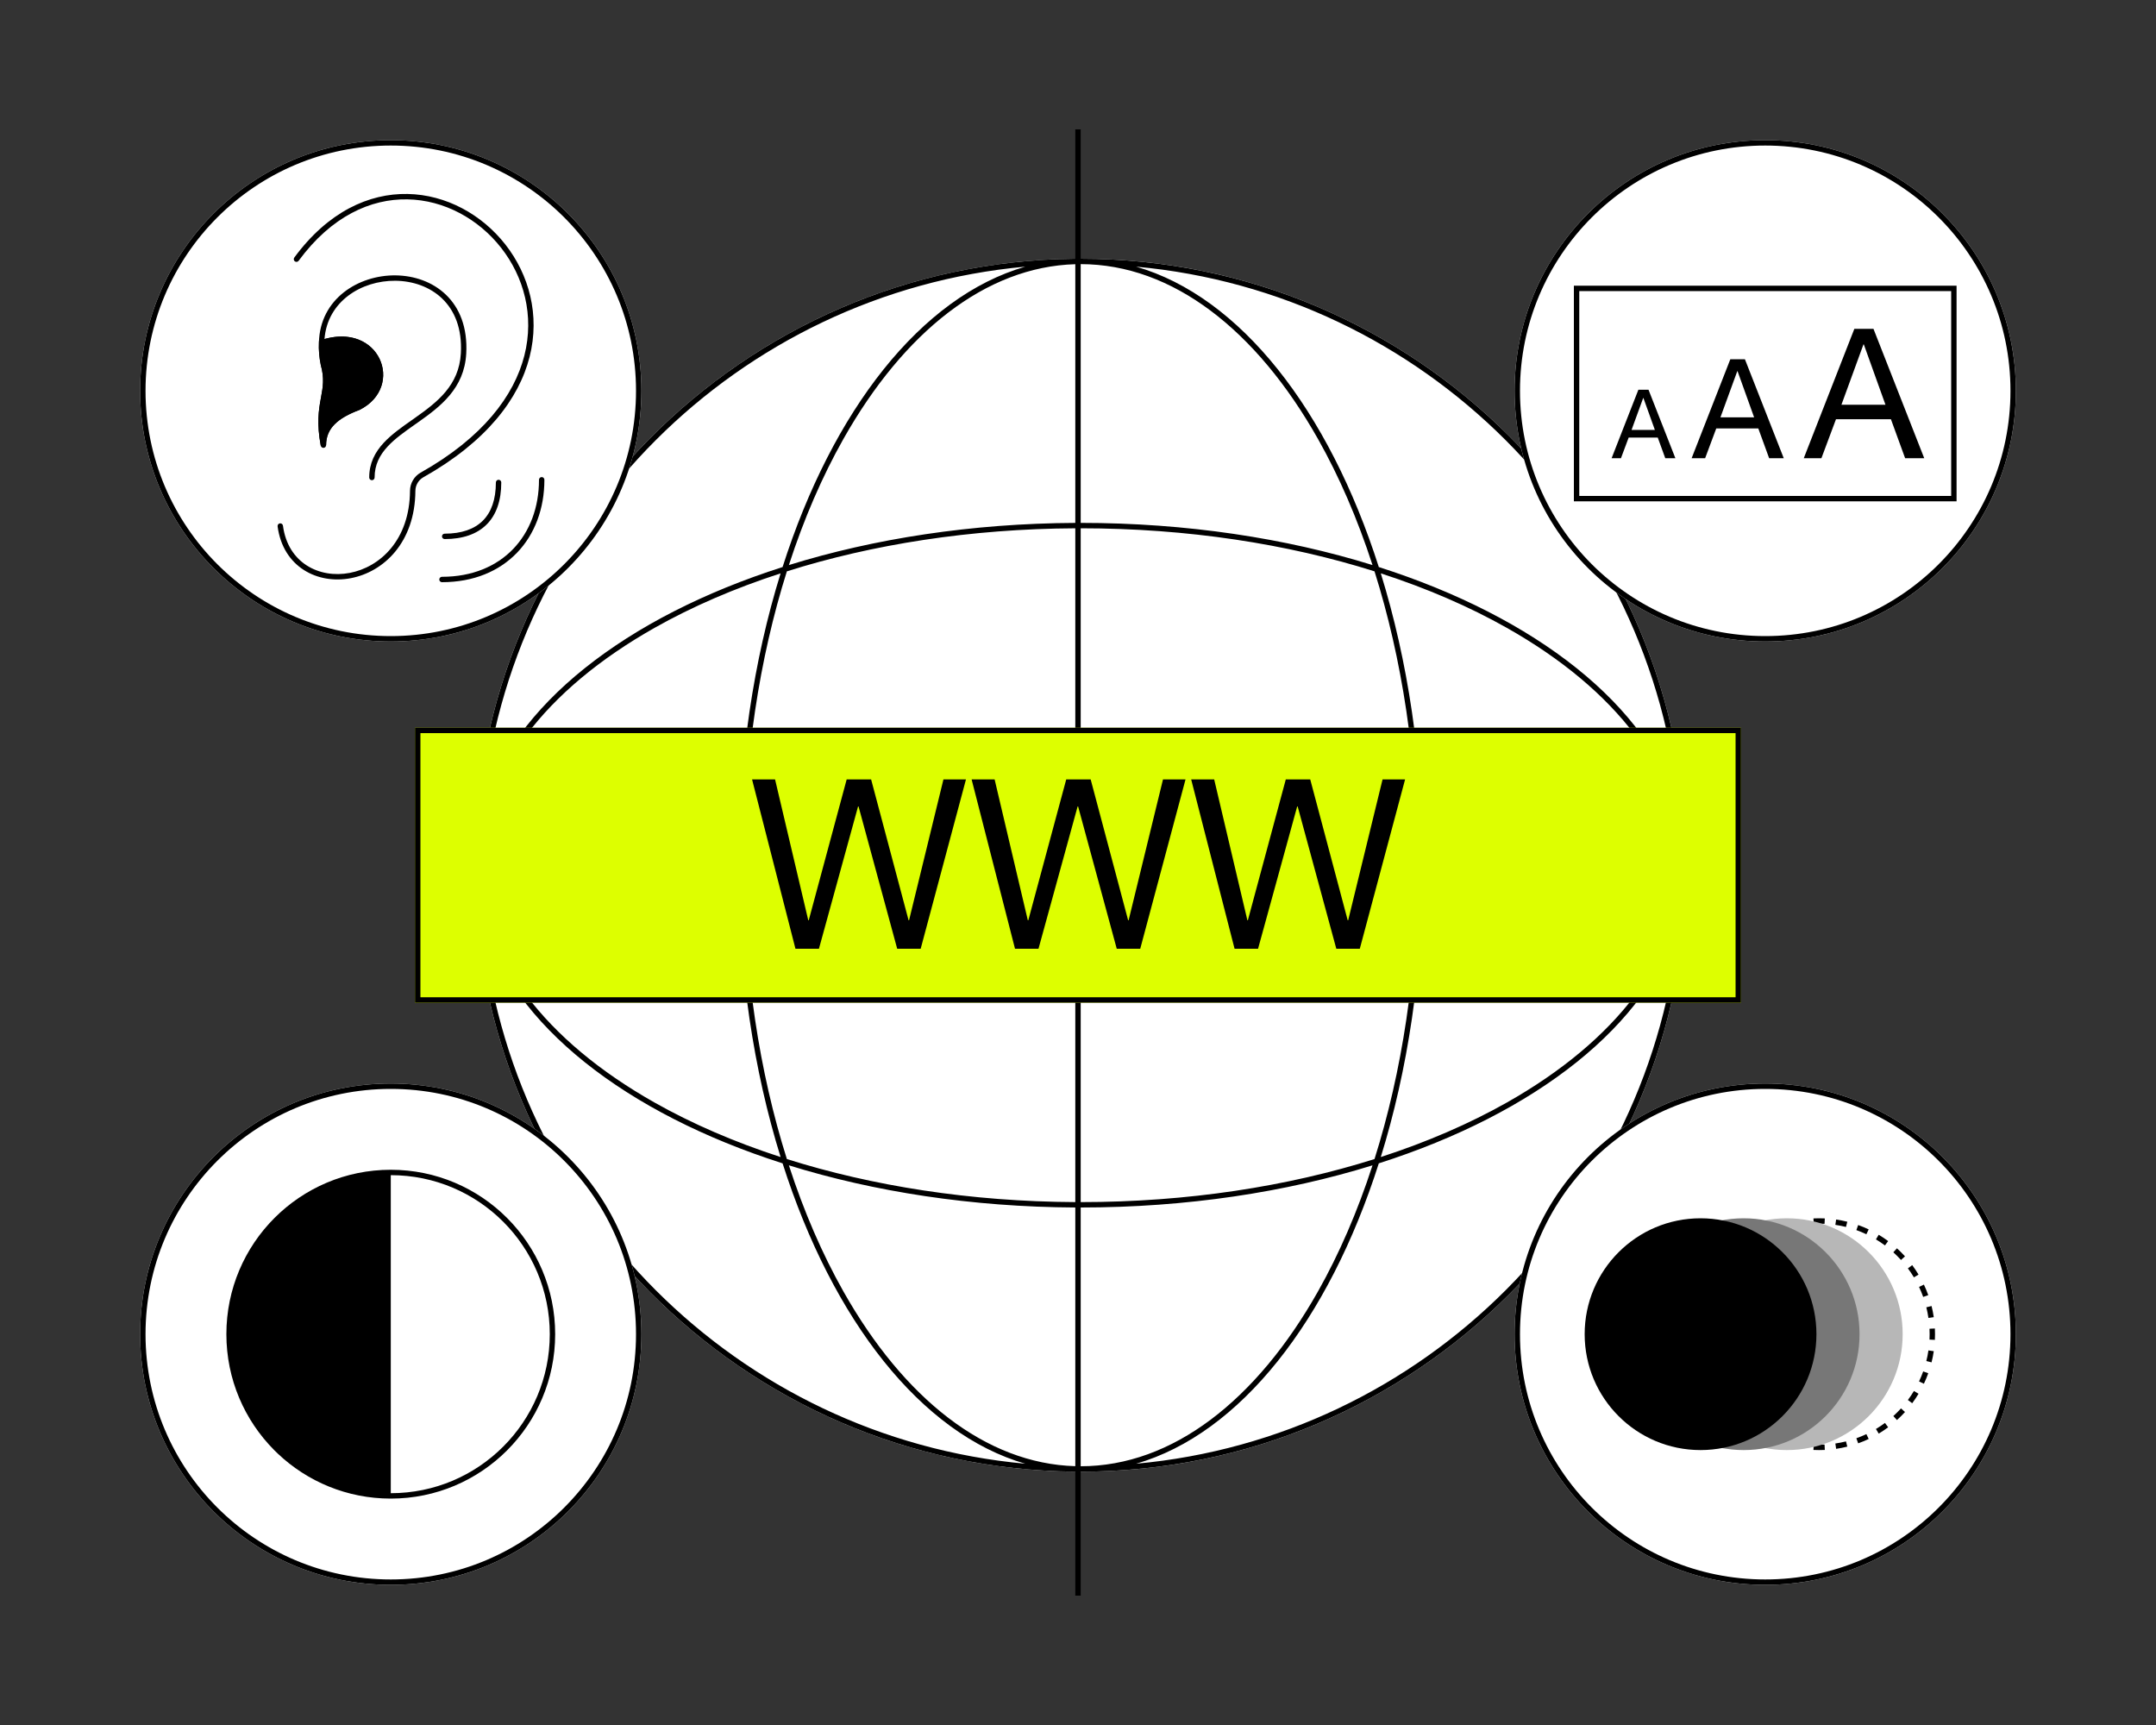 <?xml version="1.0" encoding="UTF-8"?>
<svg xmlns="http://www.w3.org/2000/svg" width="400" height="320" viewBox="0 0 400 320" fill="none">
  <rect x="0" y="0" width="400" height="320" fill="#333333" stroke="none"/>
  <path d="M313 160.5C313 222.632 262.632 273 200.5 273C138.368 273 88 222.632 88 160.5C88 98.368 138.368 48 200.5 48C262.632 48 313 98.368 313 160.5Z" fill="white"></path>
  <path fill-rule="evenodd" clip-rule="evenodd" d="M200.5 48V24H199.5V48.004C137.828 48.541 88 98.702 88 160.5V160.517C88.009 222.308 137.834 272.459 199.5 272.996V296H200.5V273C262.632 273 313 222.632 313 160.5C313 98.368 262.632 48 200.5 48ZM199.5 49.014C182.874 49.483 167.655 61.626 156.47 81.442C152.552 88.382 149.145 96.241 146.36 104.823C162.149 99.921 180.247 97.097 199.5 97.002V49.014ZM200.5 97L200.5 49C217.515 49 233.121 61.229 244.53 81.442C248.448 88.382 251.855 96.241 254.64 104.823C238.578 99.837 220.126 97 200.5 97ZM199.5 98.002C180.062 98.099 161.826 100.99 145.988 105.988C140.905 122.097 138 140.688 138 160.5C138 180.312 140.905 198.903 145.988 215.012C161.826 220.01 180.062 222.902 199.5 222.998V98.002ZM200.5 223L200.5 98C220.312 98 238.903 100.905 255.012 105.988C260.095 122.097 263 140.688 263 160.5C263 180.312 260.095 198.903 255.012 215.012C238.903 220.095 220.312 223 200.5 223ZM199.5 223.998C180.247 223.903 162.149 221.079 146.36 216.177C149.145 224.759 152.552 232.618 156.47 239.558C167.655 259.375 182.874 271.517 199.5 271.986V223.998ZM200.5 272C217.515 272 233.121 259.771 244.53 239.558C248.448 232.618 251.855 224.759 254.64 216.177C238.578 221.163 220.126 224 200.5 224V272ZM311.532 170.785C306.651 224.157 264.157 266.651 210.785 271.532C230.116 265.954 246.516 244.913 255.809 215.809C284.913 206.516 305.954 190.116 311.532 170.785ZM89.468 150.215C94.349 96.843 136.843 54.349 190.215 49.468C170.884 55.046 154.484 76.087 145.191 105.191C116.087 114.484 95.046 130.884 89.468 150.215ZM121.442 116.47C128.382 112.552 136.241 109.145 144.823 106.36C139.837 122.422 137 140.874 137 160.5C137 180.126 139.837 198.578 144.823 214.64C136.241 211.855 128.382 208.448 121.442 204.53C101.236 193.125 89.008 177.525 89 160.517L89 160.5C89 143.485 101.229 127.879 121.442 116.47ZM190.215 271.532C170.884 265.954 154.484 244.913 145.191 215.809C116.087 206.516 95.046 190.116 89.468 170.785C94.349 224.157 136.843 266.651 190.215 271.532ZM279.558 204.53C272.618 208.448 264.759 211.855 256.177 214.64C261.163 198.578 264 180.126 264 160.5C264 140.874 261.163 122.422 256.177 106.36C264.759 109.145 272.618 112.552 279.558 116.47C299.771 127.879 312 143.485 312 160.5C312 177.515 299.771 193.121 279.558 204.53ZM311.532 150.215C305.954 130.884 284.913 114.484 255.809 105.191C246.516 76.087 230.116 55.046 210.785 49.468C264.157 54.349 306.651 96.843 311.532 150.215Z" fill="black"></path>
  <path d="M77 186H323V135H77V186Z" fill="#DDFF00"></path>
  <path fill-rule="evenodd" clip-rule="evenodd" d="M322 185H78V136H322V185ZM77 186V135H323V186H77Z" fill="black"></path>
  <path d="M170.812 176H166.456L159.284 149.6H159.196L151.936 176H147.58L139.528 144.584H143.796L149.956 170.72H150.044L157.084 144.584H161.616L168.568 170.72H168.656L175.036 144.584H179.216L170.812 176Z" fill="black"></path>
  <path d="M211.546 176H207.19L200.018 149.6H199.93L192.67 176H188.314L180.262 144.584H184.53L190.69 170.72H190.778L197.818 144.584H202.35L209.302 170.72H209.39L215.77 144.584H219.95L211.546 176Z" fill="black"></path>
  <path d="M252.281 176H247.925L240.753 149.6H240.665L233.405 176H229.049L220.997 144.584H225.265L231.425 170.72H231.513L238.553 144.584H243.085L250.037 170.72H250.125L256.505 144.584H260.685L252.281 176Z" fill="black"></path>
  <path d="M119 72.5C119 98.181 98.181 119 72.5 119C46.819 119 26 98.181 26 72.5C26 46.819 46.819 26 72.5 26C98.181 26 119 46.819 119 72.5Z" fill="white"></path>
  <path fill-rule="evenodd" clip-rule="evenodd" d="M72.5 118C97.629 118 118 97.629 118 72.5C118 47.371 97.629 27 72.5 27C47.371 27 27 47.371 27 72.5C27 97.629 47.371 118 72.5 118ZM72.5 119C98.181 119 119 98.181 119 72.5C119 46.819 98.181 26 72.5 26C46.819 26 26 46.819 26 72.5C26 98.181 46.819 119 72.5 119Z" fill="black"></path>
  <path fill-rule="evenodd" clip-rule="evenodd" d="M75.599 36.981C68.803 36.854 61.494 40.093 55.403 48.377C55.239 48.6 54.926 48.648 54.704 48.484C54.481 48.321 54.434 48.008 54.597 47.785C60.853 39.277 68.453 35.847 75.618 35.981C82.765 36.115 89.407 39.795 93.768 45.365C98.132 50.939 100.229 58.43 98.255 66.201C96.281 73.974 90.254 81.952 78.516 88.555C77.638 89.049 77.074 90.032 77.067 91.052C77.004 100.641 71.181 106.11 65.055 107.263C62.004 107.838 58.872 107.34 56.367 105.733C53.853 104.121 52.006 101.413 51.504 97.648C51.468 97.374 51.66 97.123 51.934 97.087C52.208 97.05 52.459 97.242 52.496 97.516C52.961 101.005 54.653 103.446 56.907 104.892C59.171 106.344 62.037 106.814 64.87 106.281C70.514 105.218 76.007 100.168 76.067 91.046C76.076 89.679 76.824 88.36 78.026 87.684C89.593 81.176 95.396 73.396 97.286 65.955C99.177 58.513 97.173 51.337 92.981 45.981C88.784 40.622 82.413 37.109 75.599 36.981Z" fill="black"></path>
  <path fill-rule="evenodd" clip-rule="evenodd" d="M60.203 62.892C60.743 55.905 67.062 52.024 73.355 52.083C76.59 52.114 79.753 53.194 82.037 55.389C84.311 57.575 85.761 60.911 85.501 65.556C85.167 71.5 81.124 74.605 76.95 77.55C76.774 77.674 76.597 77.799 76.42 77.923C74.53 79.252 72.64 80.581 71.192 82.141C69.59 83.867 68.5 85.905 68.5 88.582C68.5 88.858 68.724 89.082 69 89.082C69.276 89.082 69.5 88.858 69.5 88.582C69.5 86.218 70.448 84.413 71.925 82.822C73.297 81.343 75.1 80.075 77.011 78.73C77.182 78.61 77.354 78.489 77.527 78.367C81.679 75.438 86.136 72.084 86.499 65.612C86.774 60.715 85.241 57.082 82.73 54.668C80.229 52.265 76.805 51.116 73.364 51.083C66.516 51.019 59.346 55.416 59.169 63.565C59.11 64.873 59.216 66.249 59.51 67.684L59.513 67.701L59.518 67.717C60.204 70.193 59.911 71.79 59.557 73.729C59.541 73.816 59.524 73.905 59.508 73.994C59.127 76.089 58.743 78.551 59.508 82.673L60.5 82.582C60.5 80.969 61.069 79.72 62.103 78.686C63.155 77.634 64.703 76.79 66.676 76.05L66.7 76.041L66.724 76.029C70.968 73.907 71.944 69.736 70.409 66.552C68.934 63.494 65.22 61.472 60.203 62.892ZM60.157 63.949C60.133 65.066 60.236 66.24 60.486 67.467C61.228 70.157 60.9 71.944 60.544 73.891C60.526 73.984 60.509 74.078 60.492 74.173C60.218 75.68 59.945 77.353 60.124 79.737C60.439 79.091 60.867 78.508 61.396 77.978C62.59 76.785 64.283 75.882 66.299 75.123C70.035 73.242 70.803 69.672 69.508 66.987C68.246 64.369 64.943 62.46 60.157 63.949Z" fill="black"></path>
  <path d="M59.668 63.582C59.611 64.849 59.712 66.185 59.999 67.584C61.499 73 58.5 74.5 59.999 82.582C59.999 79.082 62.499 77.082 66.499 75.582C74.499 71.582 69.999 60.082 59.668 63.582Z" fill="black"></path>
  <path fill-rule="evenodd" clip-rule="evenodd" d="M60.157 63.949C60.133 65.066 60.236 66.24 60.486 67.467C61.228 70.157 60.9 71.944 60.544 73.891C60.526 73.984 60.509 74.078 60.492 74.173C60.218 75.68 59.945 77.353 60.124 79.737C60.439 79.091 60.867 78.508 61.396 77.978C62.59 76.785 64.283 75.882 66.299 75.123C70.035 73.242 70.803 69.672 69.508 66.987C68.246 64.369 64.943 62.46 60.157 63.949ZM70.409 66.552C71.944 69.736 70.968 73.907 66.724 76.029L66.7 76.041L66.676 76.05C64.703 76.79 63.155 77.634 62.103 78.686C61.069 79.72 60.5 80.969 60.5 82.582C60.5 82.84 60.302 83.056 60.045 83.08C59.788 83.103 59.555 82.927 59.508 82.673C58.743 78.551 59.127 76.089 59.508 73.994C59.524 73.905 59.541 73.816 59.557 73.729C59.911 71.79 60.204 70.193 59.518 67.717L59.513 67.701L59.51 67.684C59.215 66.247 59.109 64.869 59.169 63.559L59.184 63.218L59.508 63.108C64.876 61.29 68.867 63.354 70.409 66.552Z" fill="black"></path>
  <path fill-rule="evenodd" clip-rule="evenodd" d="M92.5 89C92.776 89 93 89.224 93 89.5C93 92.837 92.101 95.481 90.291 97.291C88.481 99.101 85.837 100 82.5 100C82.224 100 82 99.776 82 99.5C82 99.224 82.224 99 82.5 99C85.663 99 88.019 98.149 89.584 96.584C91.149 95.019 92 92.663 92 89.5C92 89.224 92.224 89 92.5 89Z" fill="black"></path>
  <path fill-rule="evenodd" clip-rule="evenodd" d="M100.5 88.5C100.776 88.5 101 88.724 101 89C101 94.362 99.212 99.117 95.923 102.534C92.631 105.955 87.871 108 82 108C81.724 108 81.5 107.776 81.5 107.5C81.5 107.224 81.724 107 82 107C87.629 107 92.119 105.045 95.202 101.841C98.288 98.633 100 94.138 100 89C100 88.724 100.224 88.5 100.5 88.5Z" fill="black"></path>
  <path d="M119 247.5C119 273.181 98.181 294 72.5 294C46.819 294 26 273.181 26 247.5C26 221.819 46.819 201 72.5 201C98.181 201 119 221.819 119 247.5Z" fill="white"></path>
  <path fill-rule="evenodd" clip-rule="evenodd" d="M42 247.5C42 230.655 55.655 217 72.5 217C89.345 217 103 230.655 103 247.5C103 264.345 89.345 278 72.5 278C64.378 278 56.998 274.826 51.532 269.65C51.33 269.458 51.131 269.264 50.933 269.067L50.884 269.018L50.827 268.96C45.37 263.449 42 255.868 42 247.5ZM72.5 277C88.792 277 102 263.792 102 247.5C102 231.208 88.792 218 72.5 218V277Z" fill="black"></path>
  <path fill-rule="evenodd" clip-rule="evenodd" d="M119 247.5C119 273.181 98.181 294 72.5 294C46.819 294 26 273.181 26 247.5C26 221.819 46.819 201 72.5 201C98.181 201 119 221.819 119 247.5ZM118 247.5C118 272.629 97.629 293 72.5 293C47.371 293 27 272.629 27 247.5C27 222.371 47.371 202 72.5 202C97.629 202 118 222.371 118 247.5Z" fill="black"></path>
  <path d="M374 247.5C374 273.181 353.181 294 327.5 294C301.819 294 281 273.181 281 247.5C281 221.819 301.819 201 327.5 201C353.181 201 374 221.819 374 247.5Z" fill="white"></path>
  <path fill-rule="evenodd" clip-rule="evenodd" d="M327.5 293C352.629 293 373 272.629 373 247.5C373 222.371 352.629 202 327.5 202C302.371 202 282 222.371 282 247.5C282 272.629 302.371 293 327.5 293ZM327.5 294C353.181 294 374 273.181 374 247.5C374 221.819 353.181 201 327.5 201C301.819 201 281 221.819 281 247.5C281 273.181 301.819 294 327.5 294Z" fill="black"></path>
  <path fill-rule="evenodd" clip-rule="evenodd" d="M358.975 248.555L357.976 248.507C357.992 248.174 358 247.838 358 247.5C358 247.162 357.992 246.826 357.976 246.493L358.975 246.445C358.991 246.794 359 247.146 359 247.5C359 247.854 358.991 248.206 358.975 248.555ZM358.77 244.344L357.781 244.49C357.682 243.821 357.552 243.162 357.39 242.516L358.36 242.274C358.53 242.952 358.667 243.643 358.77 244.344ZM357.749 240.255L356.807 240.592C356.58 239.957 356.323 239.337 356.037 238.734L356.94 238.305C357.24 238.939 357.51 239.589 357.749 240.255ZM355.944 236.445L355.087 236.96C354.741 236.384 354.367 235.826 353.967 235.288L354.77 234.692C355.189 235.256 355.581 235.841 355.944 236.445ZM353.431 233.061L352.69 233.733C352.239 233.236 351.764 232.761 351.267 232.31L351.939 231.569C352.46 232.042 352.958 232.54 353.431 233.061ZM350.308 230.23L349.712 231.033C349.174 230.633 348.616 230.259 348.04 229.913L348.555 229.056C349.159 229.419 349.744 229.811 350.308 230.23ZM346.695 228.06L346.266 228.963C345.663 228.677 345.043 228.42 344.408 228.193L344.745 227.251C345.411 227.49 346.061 227.76 346.695 228.06ZM342.726 226.64L342.484 227.61C341.838 227.448 341.179 227.318 340.51 227.219L340.656 226.23C341.357 226.333 342.048 226.47 342.726 226.64ZM338.555 226.025L338.507 227.024C338.174 227.008 337.838 227 337.5 227C337.162 227 336.826 227.008 336.493 227.024L336.445 226.025C336.794 226.009 337.146 226 337.5 226C337.854 226 338.206 226.009 338.555 226.025ZM334.344 226.23L334.49 227.219C333.821 227.318 333.162 227.448 332.516 227.61L332.274 226.64C332.952 226.47 333.643 226.333 334.344 226.23ZM330.255 227.251L330.592 228.193C329.957 228.42 329.337 228.677 328.734 228.963L328.305 228.06C328.939 227.76 329.589 227.49 330.255 227.251ZM326.445 229.056L326.96 229.913C326.384 230.259 325.826 230.633 325.288 231.033L324.692 230.23C325.256 229.811 325.841 229.419 326.445 229.056ZM323.061 231.569L323.733 232.31C323.236 232.761 322.761 233.236 322.31 233.733L321.569 233.061C322.042 232.54 322.54 232.042 323.061 231.569ZM320.23 234.692L321.033 235.288C320.633 235.826 320.259 236.384 319.913 236.96L319.056 236.445C319.419 235.841 319.811 235.256 320.23 234.692ZM318.06 238.305L318.963 238.734C318.677 239.337 318.42 239.957 318.193 240.592L317.251 240.255C317.49 239.589 317.76 238.939 318.06 238.305ZM316.64 242.274L317.61 242.516C317.448 243.162 317.318 243.821 317.219 244.49L316.23 244.344C316.333 243.643 316.47 242.952 316.64 242.274ZM316.025 246.445C316.009 246.794 316 247.146 316 247.5C316 247.854 316.009 248.206 316.025 248.555L317.024 248.507C317.008 248.174 317 247.838 317 247.5C317 247.162 317.008 246.826 317.024 246.493L316.025 246.445ZM316.23 250.656L317.219 250.51C317.318 251.179 317.448 251.838 317.61 252.484L316.64 252.726C316.47 252.048 316.333 251.357 316.23 250.656ZM317.251 254.745L318.193 254.408C318.42 255.043 318.677 255.663 318.963 256.266L318.06 256.695C317.76 256.061 317.49 255.411 317.251 254.745ZM319.056 258.555L319.913 258.04C320.259 258.616 320.633 259.174 321.033 259.712L320.23 260.308C319.811 259.744 319.419 259.159 319.056 258.555ZM321.569 261.939L322.31 261.267C322.761 261.764 323.236 262.239 323.733 262.69L323.061 263.431C322.54 262.958 322.042 262.46 321.569 261.939ZM324.692 264.77L325.288 263.967C325.826 264.367 326.384 264.741 326.96 265.087L326.445 265.944C325.841 265.581 325.256 265.189 324.692 264.77ZM328.305 266.94L328.734 266.037C329.337 266.323 329.957 266.58 330.592 266.807L330.255 267.749C329.589 267.51 328.939 267.24 328.305 266.94ZM332.274 268.36L332.516 267.39C333.162 267.552 333.821 267.682 334.49 267.781L334.344 268.77C333.643 268.667 332.952 268.53 332.274 268.36ZM336.445 268.975L336.493 267.976C336.826 267.992 337.162 268 337.5 268C337.838 268 338.174 267.992 338.507 267.976L338.555 268.975C338.206 268.991 337.854 269 337.5 269C337.146 269 336.794 268.991 336.445 268.975ZM340.656 268.77L340.51 267.781C341.179 267.682 341.838 267.552 342.484 267.39L342.726 268.36C342.048 268.53 341.357 268.667 340.656 268.77ZM344.745 267.749L344.408 266.807C345.043 266.58 345.663 266.323 346.266 266.037L346.695 266.94C346.061 267.24 345.411 267.51 344.745 267.749ZM348.555 265.944L348.04 265.087C348.616 264.741 349.174 264.367 349.712 263.967L350.308 264.77C349.744 265.189 349.159 265.581 348.555 265.944ZM351.939 263.431L351.267 262.69C351.764 262.239 352.239 261.764 352.69 261.267L353.431 261.939C352.958 262.46 352.46 262.958 351.939 263.431ZM354.77 260.308L353.967 259.712C354.367 259.174 354.741 258.616 355.087 258.04L355.944 258.555C355.581 259.159 355.189 259.744 354.77 260.308ZM356.94 256.695L356.037 256.266C356.323 255.663 356.58 255.043 356.807 254.408L357.749 254.745C357.51 255.411 357.24 256.061 356.94 256.695ZM358.36 252.726L357.39 252.484C357.552 251.838 357.682 251.179 357.781 250.51L358.77 250.656C358.667 251.357 358.53 252.048 358.36 252.726Z" fill="black"></path>
  <path d="M353 247.5C353 259.374 343.374 269 331.5 269C319.626 269 310 259.374 310 247.5C310 235.626 319.626 226 331.5 226C343.374 226 353 235.626 353 247.5Z" fill="#B7B7B7"></path>
  <path d="M345 247.5C345 259.374 335.374 269 323.5 269C311.626 269 302 259.374 302 247.5C302 235.626 311.626 226 323.5 226C335.374 226 345 235.626 345 247.5Z" fill="#777777"></path>
  <path d="M337 247.5C337 259.374 327.374 269 315.5 269C303.626 269 294 259.374 294 247.5C294 235.626 303.626 226 315.5 226C327.374 226 337 235.626 337 247.5Z" fill="black"></path>
  <path d="M374 72.5C374 98.181 353.181 119 327.5 119C301.819 119 281 98.181 281 72.5C281 46.819 301.819 26 327.5 26C353.181 26 374 46.819 374 72.5Z" fill="white"></path>
  <path fill-rule="evenodd" clip-rule="evenodd" d="M347.581 61H344.036L334.651 85H337.925L340.626 77.773H350.822L353.455 85H357L347.581 61ZM345.792 63.891L349.809 75.084H341.639L345.724 63.891H345.792Z" fill="black"></path>
  <path fill-rule="evenodd" clip-rule="evenodd" d="M321.024 66.647H323.734L330.937 85H328.226L326.213 79.474H318.416L316.351 85H313.847L321.024 66.647ZM325.438 77.417L322.366 68.858H322.314L319.191 77.417H325.438Z" fill="black"></path>
  <path fill-rule="evenodd" clip-rule="evenodd" d="M303.969 72.294H305.845L310.832 85H308.955L307.561 81.174H302.164L300.734 85H299L303.969 72.294ZM307.025 79.75L304.898 73.825H304.862L302.7 79.75H307.025Z" fill="black"></path>
  <path fill-rule="evenodd" clip-rule="evenodd" d="M292 53V93H363V53H292ZM362 54H293V92H362V54Z" fill="black"></path>
  <path fill-rule="evenodd" clip-rule="evenodd" d="M327.5 119C353.181 119 374 98.181 374 72.5C374 46.819 353.181 26 327.5 26C301.819 26 281 46.819 281 72.5C281 98.181 301.819 119 327.5 119ZM327.5 118C352.629 118 373 97.629 373 72.5C373 47.371 352.629 27 327.5 27C302.371 27 282 47.371 282 72.5C282 97.629 302.371 118 327.5 118Z" fill="black"></path>
</svg>
